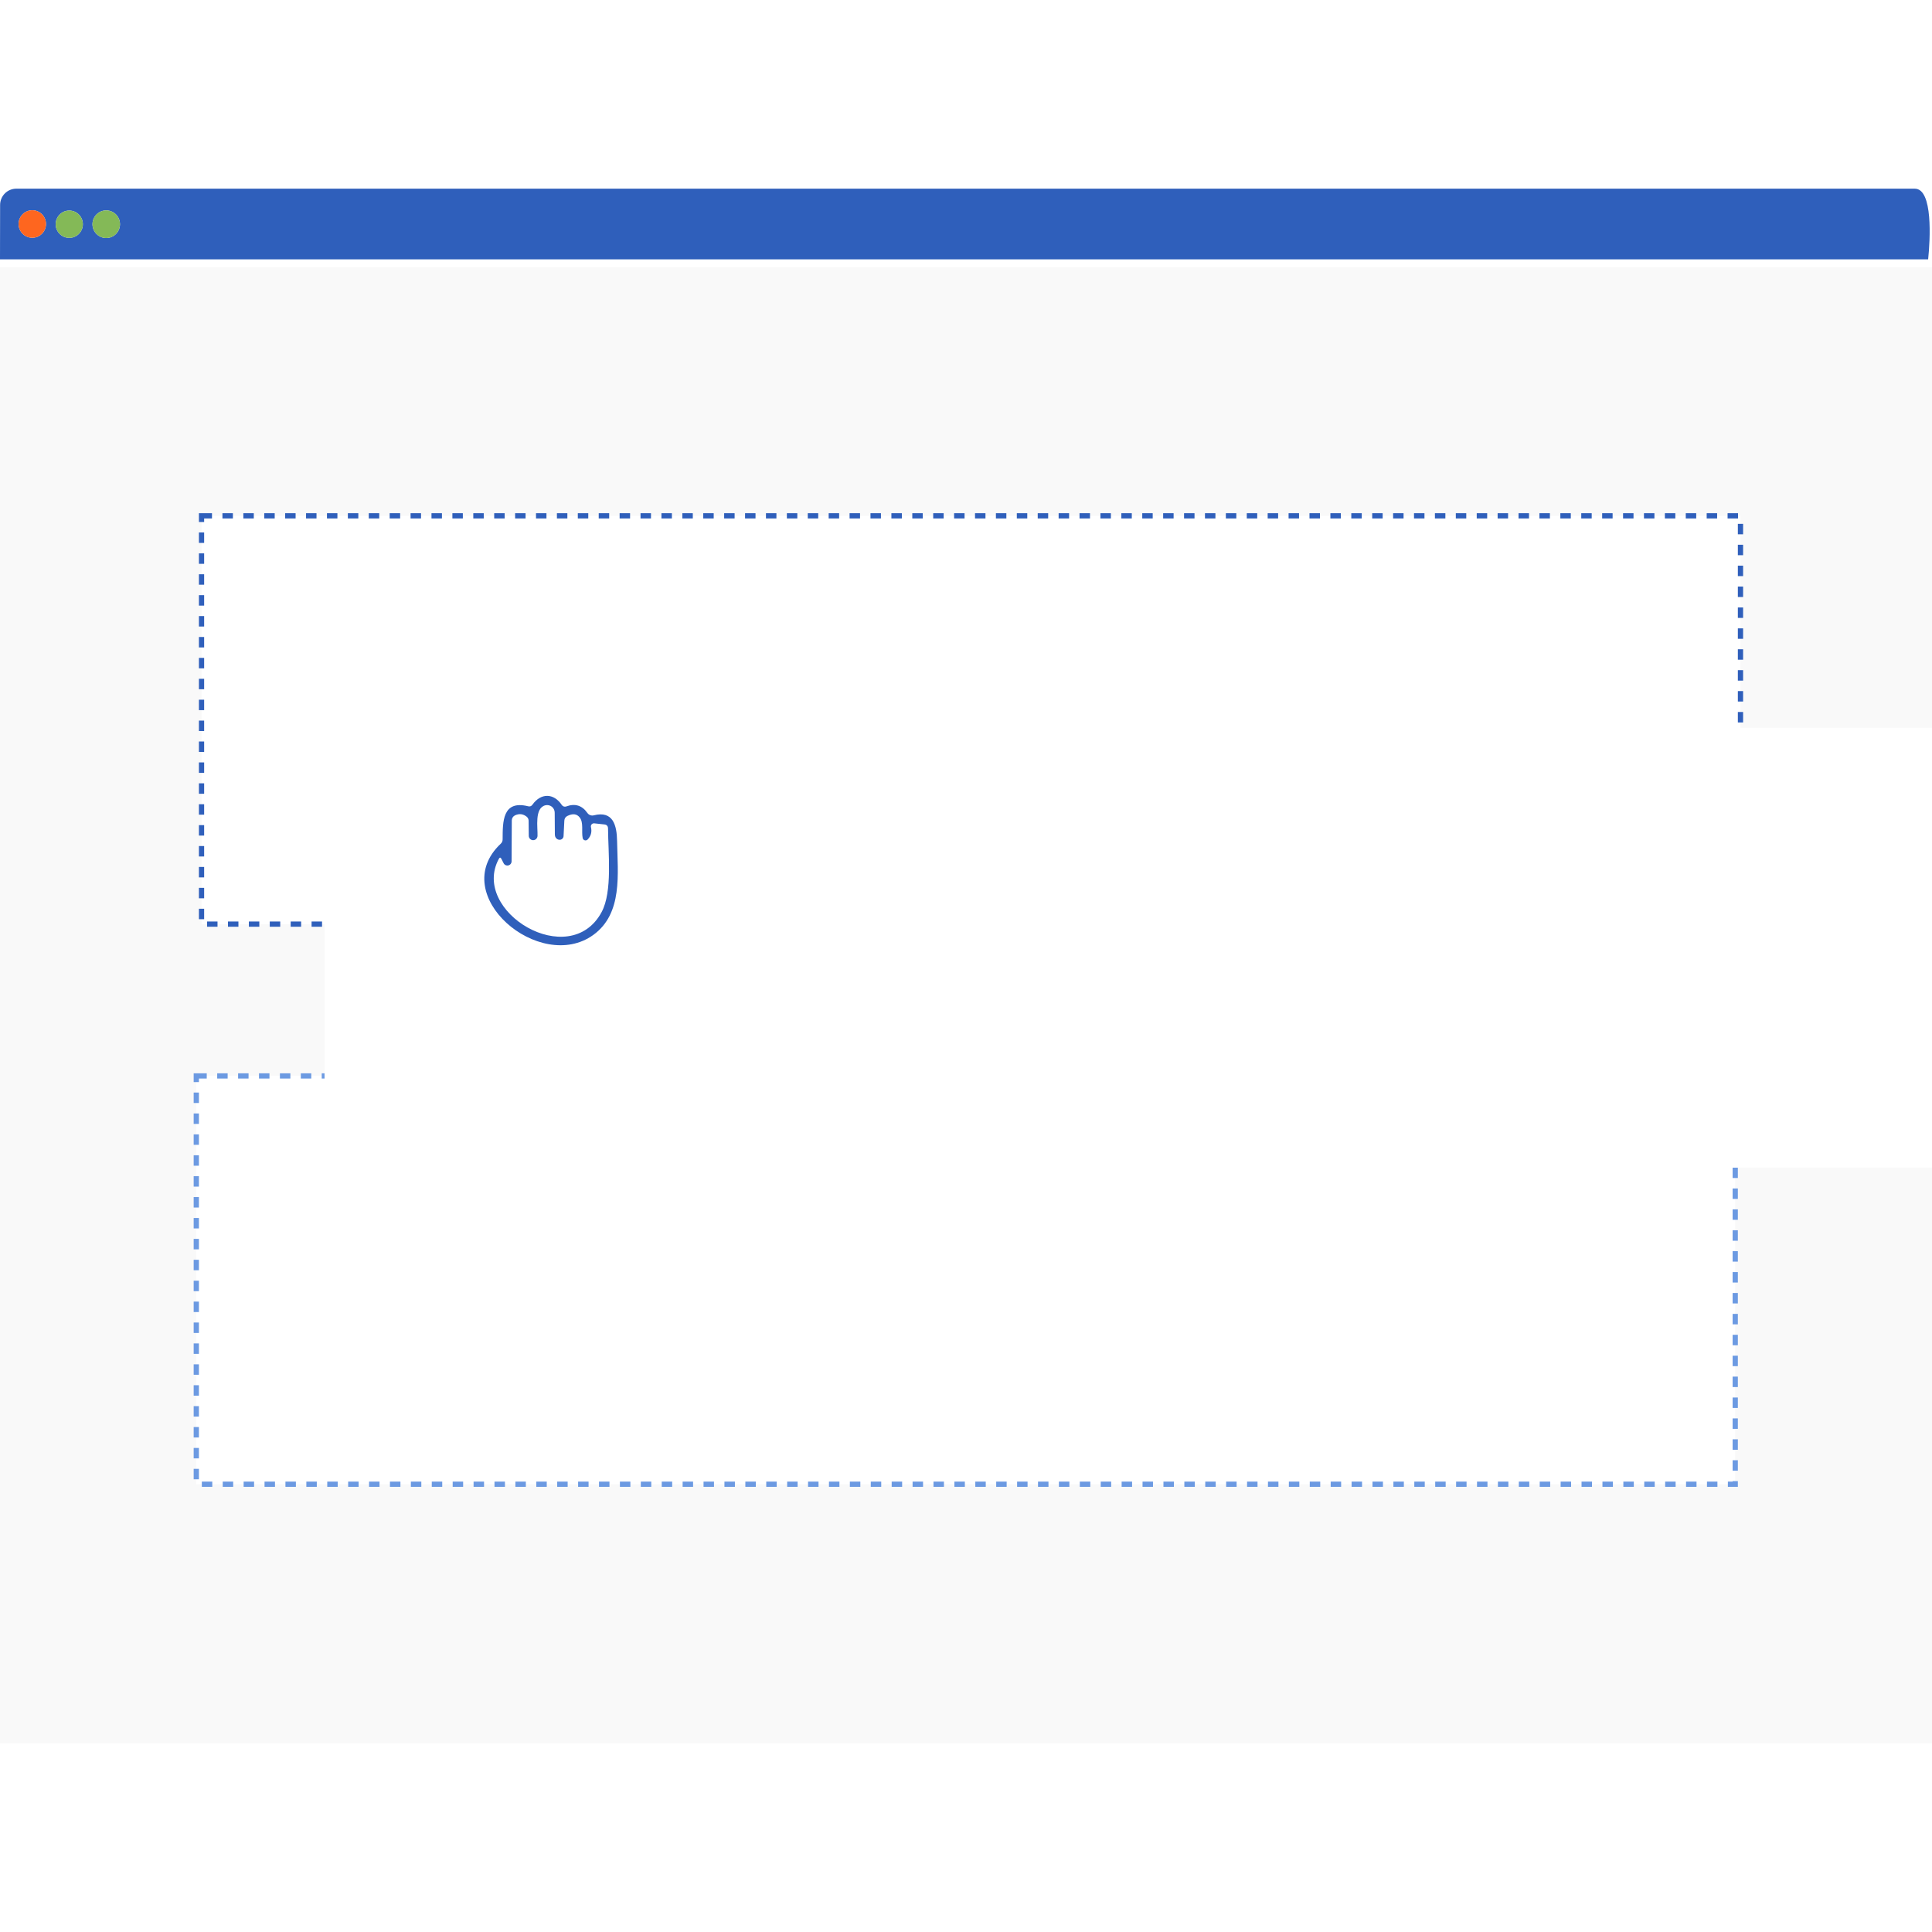 <svg width="512" height="512" viewBox="0 0 512 512" fill="none" xmlns="http://www.w3.org/2000/svg">
<path d="M510.979 68.727H0L0.028 54.314C0.028 53.17 0.48 52.073 1.285 51.264C2.09 50.455 3.181 50 4.32 50C171.821 50 339.525 50 507.432 50C512.304 50 511.517 63.539 510.979 68.727ZM12.186 59.364C12.186 58.396 11.803 57.468 11.123 56.784C10.442 56.1 9.519 55.715 8.556 55.715C8.08 55.715 7.608 55.81 7.167 55.993C6.727 56.176 6.327 56.445 5.99 56.784C5.653 57.123 5.385 57.525 5.203 57.967C5.021 58.41 4.927 58.885 4.927 59.364C4.927 60.331 5.309 61.259 5.99 61.943C6.671 62.628 7.594 63.012 8.556 63.012C9.519 63.012 10.442 62.628 11.123 61.943C11.803 61.259 12.186 60.331 12.186 59.364ZM21.957 59.419C21.957 58.459 21.577 57.538 20.902 56.859C20.226 56.18 19.31 55.798 18.355 55.798C17.399 55.798 16.483 56.18 15.808 56.859C15.132 57.538 14.753 58.459 14.753 59.419C14.753 60.379 15.132 61.3 15.808 61.979C16.483 62.658 17.399 63.04 18.355 63.04C19.31 63.04 20.226 62.658 20.902 61.979C21.577 61.3 21.957 60.379 21.957 59.419ZM31.796 59.419C31.796 58.448 31.413 57.516 30.729 56.83C30.046 56.143 29.119 55.757 28.153 55.757C27.187 55.757 26.26 56.143 25.577 56.83C24.894 57.516 24.51 58.448 24.51 59.419C24.51 60.39 24.894 61.322 25.577 62.009C26.26 62.696 27.187 63.081 28.153 63.081C29.119 63.081 30.046 62.696 30.729 62.009C31.413 61.322 31.796 60.39 31.796 59.419Z" fill="#2F5FBB"/>
<path d="M8.557 63.011C10.562 63.011 12.187 61.378 12.187 59.363C12.187 57.348 10.562 55.715 8.557 55.715C6.553 55.715 4.928 57.348 4.928 59.363C4.928 61.378 6.553 63.011 8.557 63.011Z" fill="#FE661F"/>
<path d="M18.355 63.04C20.344 63.04 21.957 61.419 21.957 59.419C21.957 57.42 20.344 55.799 18.355 55.799C16.366 55.799 14.753 57.42 14.753 59.419C14.753 61.419 16.366 63.04 18.355 63.04Z" fill="#84B957"/>
<path d="M28.152 63.082C30.164 63.082 31.796 61.443 31.796 59.42C31.796 57.397 30.164 55.758 28.152 55.758C26.14 55.758 24.509 57.397 24.509 59.42C24.509 61.443 26.14 63.082 28.152 63.082Z" fill="#84B957"/>
<rect y="70.807" width="514.651" height="391.191" fill="#F9F9F9"/>
<rect x="53.408" y="136.701" width="407.837" height="108.202" fill="white" stroke="#2F5FBB" stroke-width="1.387" stroke-dasharray="2.77 2.77"/>
<rect x="52.02" y="285.131" width="407.837" height="108.202" fill="white" stroke="#6C9AE2" stroke-width="1.387" stroke-dasharray="2.77 2.77"/>
<g filter="url(#filter0_di_1386_483)">
<rect x="86.006" y="188.721" width="428.645" height="116.525" fill="white"/>
</g>
<path d="M155.669 215.449C155.856 215.711 156.117 215.911 156.417 216.022C156.718 216.134 157.044 216.151 157.353 216.073C162.487 214.769 163.466 218.722 163.535 222.912C163.687 231.582 165.081 242.069 157.242 247.757C143.083 258.022 118.297 237.144 132.691 223.605C133.032 223.291 133.202 222.903 133.202 222.44C133.229 217.821 133.105 211.953 139.978 213.673C140.447 213.793 140.824 213.65 141.109 213.243C143.318 210.122 146.74 210.122 148.893 213.34C149.018 213.526 149.202 213.664 149.415 213.732C149.628 213.8 149.857 213.794 150.066 213.715C152.385 212.855 154.252 213.433 155.669 215.449ZM140.13 221.469L140.088 217.516C140.089 217.312 140.044 217.11 139.958 216.926C139.873 216.741 139.747 216.578 139.591 216.447C138.635 215.68 137.6 215.555 136.486 216.073C136.235 216.189 136.021 216.375 135.869 216.611C135.718 216.846 135.635 217.122 135.631 217.405L135.575 228.252C135.575 228.504 135.491 228.749 135.336 228.946C135.181 229.144 134.964 229.284 134.72 229.343C134.477 229.402 134.221 229.378 133.993 229.273C133.765 229.168 133.579 228.99 133.464 228.766L132.871 227.6C132.65 227.184 132.429 227.18 132.208 227.587C124.618 241.542 150.991 257.495 159.45 241.681C162.335 236.298 161.175 226.061 161.134 219.555C161.125 218.917 160.807 218.561 160.182 218.487L157.491 218.195C157.361 218.181 157.23 218.198 157.108 218.245C156.987 218.291 156.878 218.366 156.791 218.462C156.705 218.559 156.643 218.674 156.611 218.799C156.579 218.924 156.578 219.055 156.608 219.18C156.911 220.475 156.612 221.58 155.71 222.496C155.611 222.593 155.487 222.662 155.352 222.695C155.217 222.727 155.076 222.723 154.943 222.682C154.81 222.641 154.691 222.564 154.598 222.461C154.504 222.357 154.441 222.23 154.413 222.093C154.068 220.304 154.689 218.015 153.64 216.655C152.877 215.666 151.782 215.527 150.356 216.239C149.85 216.498 149.583 216.919 149.555 217.502L149.348 221.58C149.334 221.848 149.215 222.099 149.017 222.28C148.818 222.462 148.556 222.559 148.286 222.551C147.881 222.542 147.55 222.362 147.292 222.01C147.136 221.797 147.053 221.497 147.044 221.108C147.016 219.055 147.002 217.141 147.002 215.365C147.002 215.061 146.934 214.761 146.802 214.487C146.67 214.213 146.477 213.973 146.24 213.785C146.002 213.596 145.724 213.465 145.429 213.4C145.133 213.335 144.826 213.338 144.532 213.409C141.579 214.131 142.545 219.361 142.448 221.511C142.443 221.82 142.315 222.114 142.094 222.329C141.873 222.543 141.576 222.661 141.268 222.655C140.961 222.65 140.668 222.522 140.455 222.299C140.241 222.077 140.124 221.778 140.13 221.469Z" fill="#2F5FBB"/>
<defs>
<filter id="filter0_di_1386_483" x="80.457" y="185.946" width="439.742" height="127.623" filterUnits="userSpaceOnUse" color-interpolation-filters="sRGB">
<feFlood flood-opacity="0" result="BackgroundImageFix"/>
<feColorMatrix in="SourceAlpha" type="matrix" values="0 0 0 0 0 0 0 0 0 0 0 0 0 0 0 0 0 0 127 0" result="hardAlpha"/>
<feOffset dy="2.774"/>
<feGaussianBlur stdDeviation="2.774"/>
<feComposite in2="hardAlpha" operator="out"/>
<feColorMatrix type="matrix" values="0 0 0 0 0 0 0 0 0 0 0 0 0 0 0 0 0 0 0.25 0"/>
<feBlend mode="normal" in2="BackgroundImageFix" result="effect1_dropShadow_1386_483"/>
<feBlend mode="normal" in="SourceGraphic" in2="effect1_dropShadow_1386_483" result="shape"/>
<feColorMatrix in="SourceAlpha" type="matrix" values="0 0 0 0 0 0 0 0 0 0 0 0 0 0 0 0 0 0 127 0" result="hardAlpha"/>
<feOffset dy="1.387"/>
<feGaussianBlur stdDeviation="2.774"/>
<feComposite in2="hardAlpha" operator="arithmetic" k2="-1" k3="1"/>
<feColorMatrix type="matrix" values="0 0 0 0 0 0 0 0 0 0 0 0 0 0 0 0 0 0 0.25 0"/>
<feBlend mode="normal" in2="shape" result="effect2_innerShadow_1386_483"/>
</filter>
</defs>
</svg>
